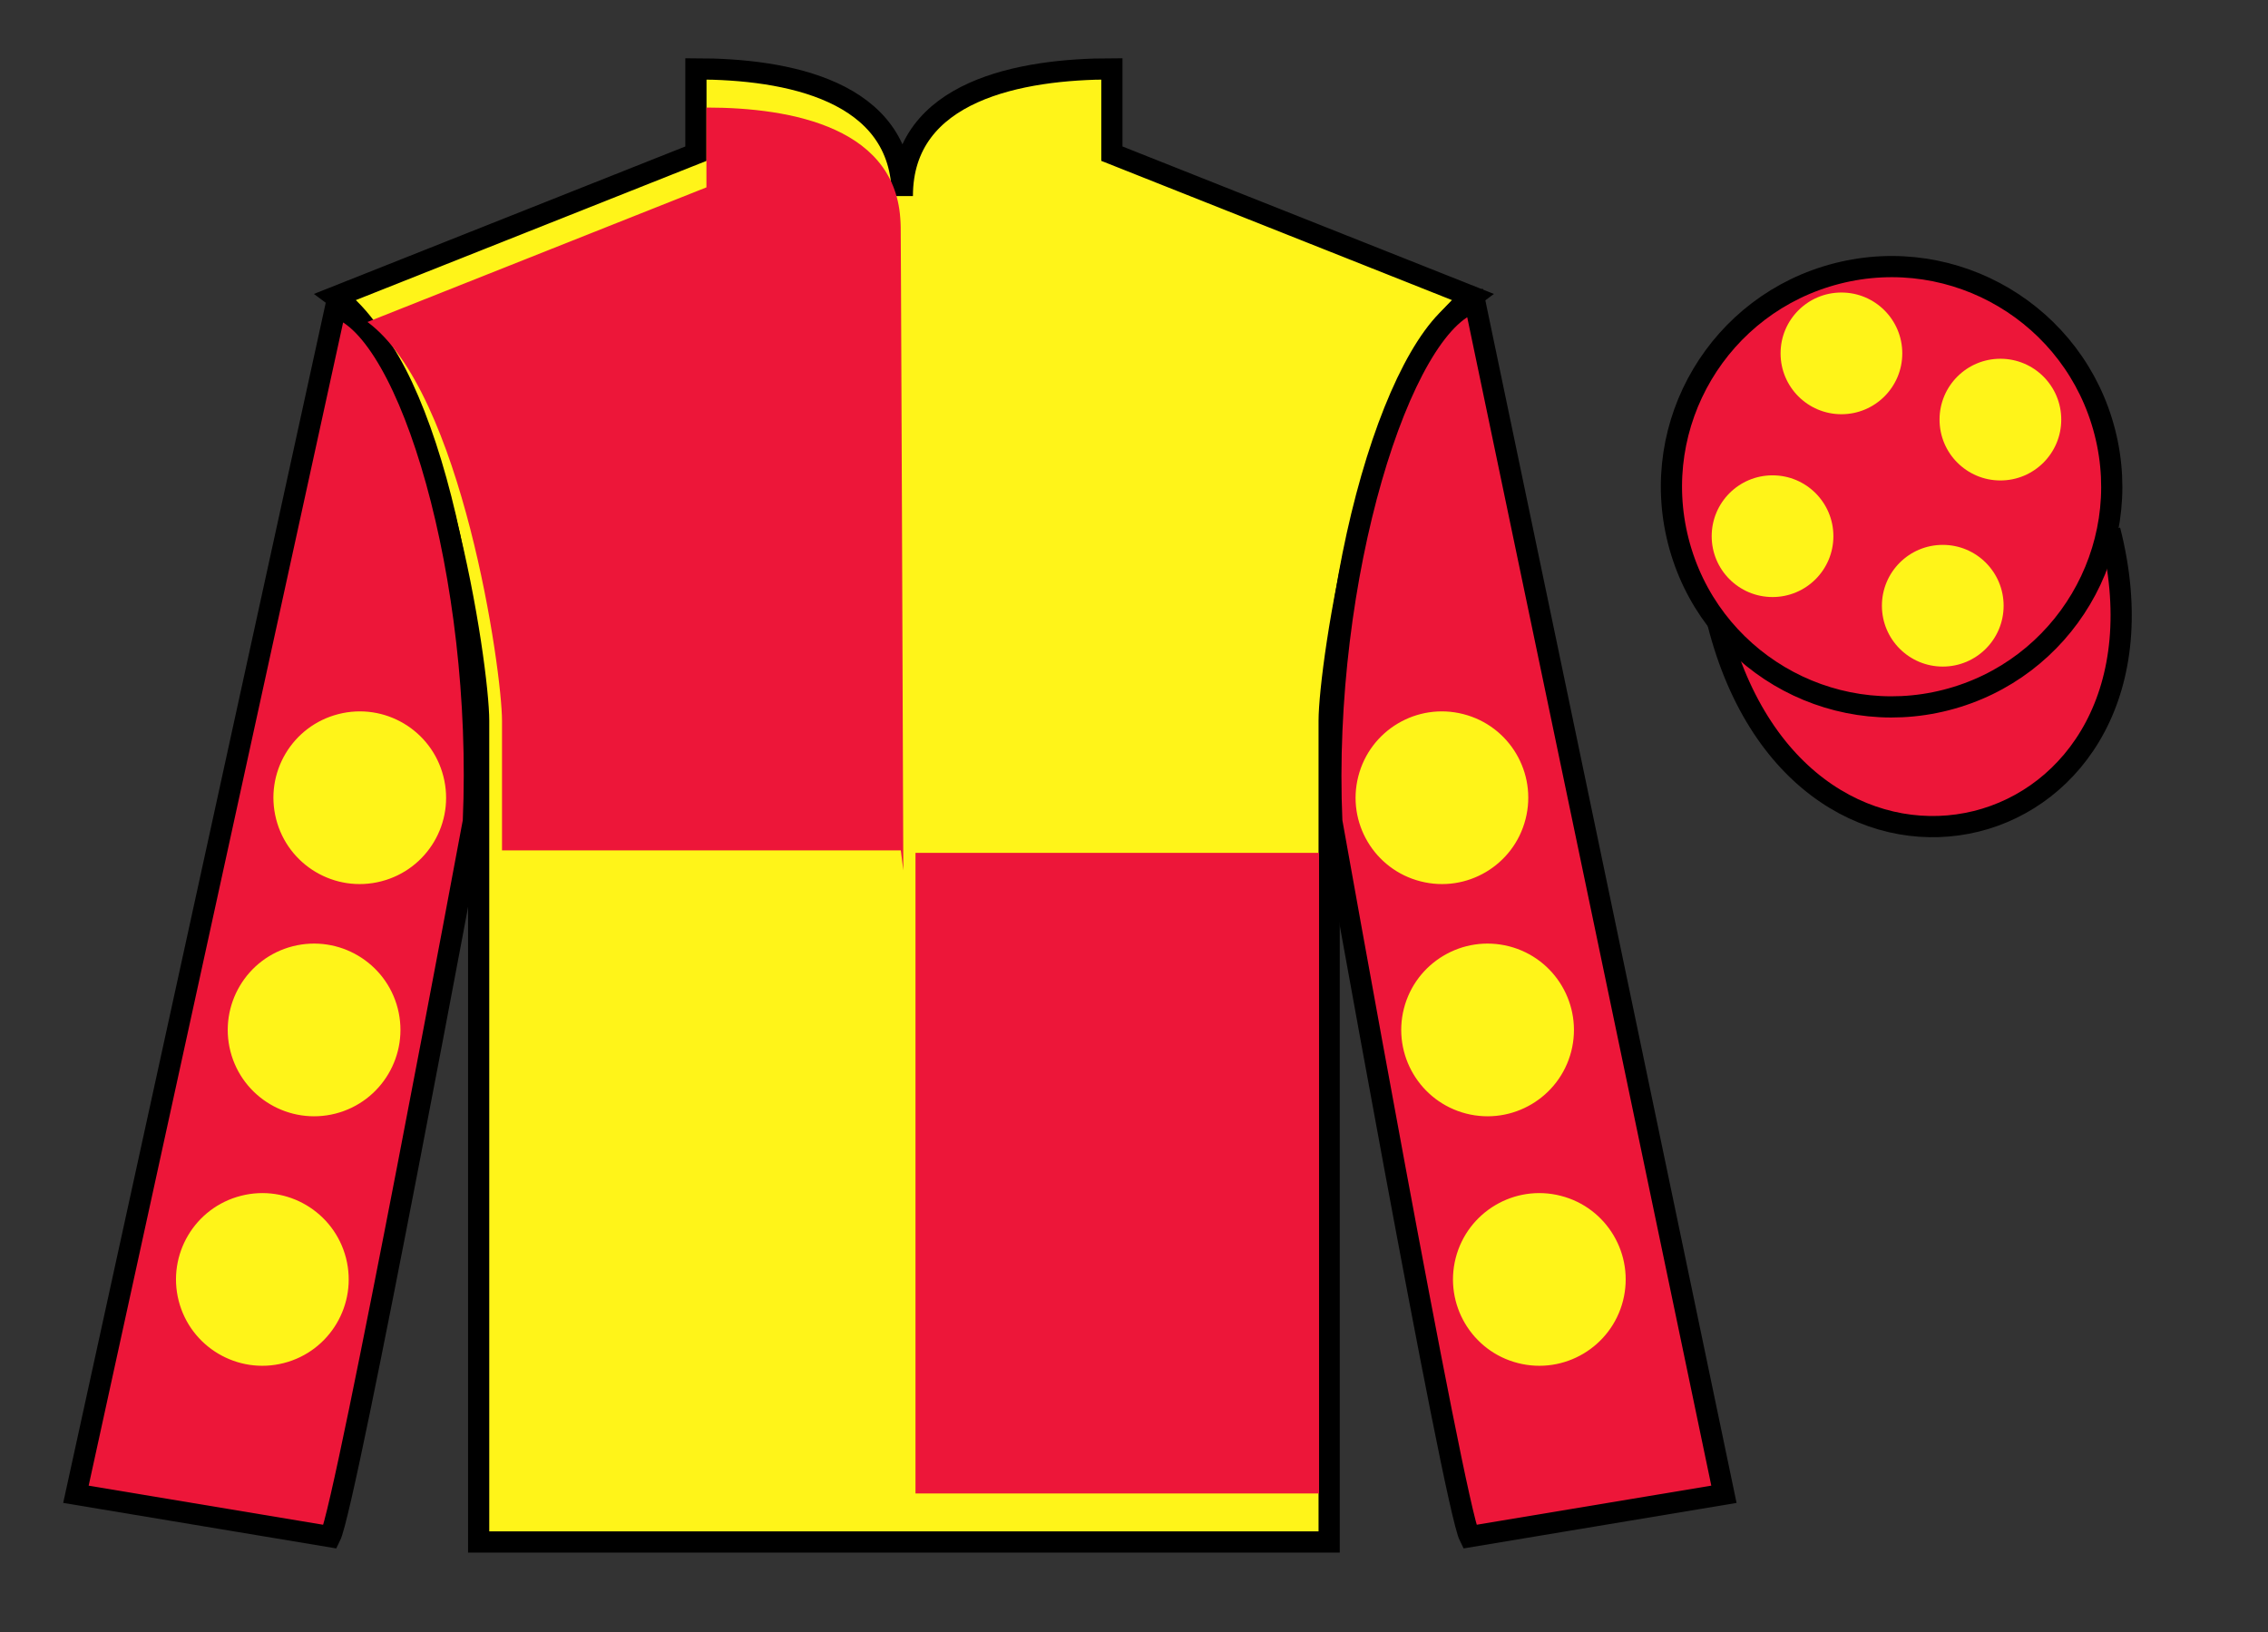 <?xml version="1.0" encoding="UTF-8"?>
<svg xmlns="http://www.w3.org/2000/svg" xmlns:xlink="http://www.w3.org/1999/xlink" width="107pt" height="77pt" viewBox="0 0 107 77" version="1.1">
<rect x="0" y="0" width="107" height="77" fill="#333333" stroke="none"/>
<g id="surface0">
<path style=" stroke:none;fill-rule:nonzero;fill:rgb(100%,95.41%,10.001%);fill-opacity:1;" d="M 32.832 3.25 L 32.832 7.25 L 15.832 14 C 20.582 17.5 22.582 31.5 22.582 34 C 22.582 36.5 22.582 72.75 22.582 72.75 L 62.707 72.75 C 62.707 72.75 62.707 36.5 62.707 34 C 62.707 31.5 64.707 17.5 69.457 14 L 52.457 7.25 L 52.457 3.25 C 48.195 3.25 42.57 4.25 42.57 9.25 C 42.57 4.25 37.098 3.25 32.832 3.25 "/>
<path style="fill:none;stroke-width:10;stroke-linecap:butt;stroke-linejoin:miter;stroke:rgb(0%,0%,0%);stroke-opacity:1;stroke-miterlimit:4;" d="M 328.32 737.5 L 328.32 697.5 L 158.32 630 C 205.82 595 225.82 455 225.82 430 C 225.82 405 225.82 42.5 225.82 42.5 L 627.07 42.5 C 627.07 42.5 627.07 405 627.07 430 C 627.07 455 647.07 595 694.57 630 L 524.57 697.5 L 524.57 737.5 C 481.953 737.5 425.703 727.5 425.703 677.5 C 425.703 727.5 370.977 737.5 328.32 737.5 Z M 328.32 737.5 " transform="matrix(0.1,0,0,-0.1,0,77)"/>
<path style=" stroke:none;fill-rule:nonzero;fill:rgb(92.863%,8.783%,22.277%);fill-opacity:1;" d="M 15.582 72.5 C 16.332 71 22.332 38.75 22.332 38.75 C 22.832 27.25 19.332 15.5 15.832 14.5 L 3.582 70.5 L 15.582 72.5 "/>
<path style="fill:none;stroke-width:10;stroke-linecap:butt;stroke-linejoin:miter;stroke:rgb(0%,0%,0%);stroke-opacity:1;stroke-miterlimit:4;" d="M 155.82 45 C 163.32 60 223.32 382.5 223.32 382.5 C 228.32 497.5 193.32 615 158.32 625 L 35.82 65 L 155.82 45 Z M 155.82 45 " transform="matrix(0.1,0,0,-0.1,0,77)"/>
<path style=" stroke:none;fill-rule:nonzero;fill:rgb(92.863%,8.783%,22.277%);fill-opacity:1;" d="M 81.332 70.5 L 69.582 14.25 C 66.082 15.25 62.332 27.25 62.832 38.75 C 62.832 38.75 68.582 71 69.332 72.5 L 81.332 70.5 "/>
<path style="fill:none;stroke-width:10;stroke-linecap:butt;stroke-linejoin:miter;stroke:rgb(0%,0%,0%);stroke-opacity:1;stroke-miterlimit:4;" d="M 813.32 65 L 695.82 627.5 C 660.82 617.5 623.32 497.5 628.32 382.5 C 628.32 382.5 685.82 60 693.32 45 L 813.32 65 Z M 813.32 65 " transform="matrix(0.1,0,0,-0.1,0,77)"/>
<path style="fill-rule:nonzero;fill:rgb(92.863%,8.783%,22.277%);fill-opacity:1;stroke-width:10;stroke-linecap:butt;stroke-linejoin:miter;stroke:rgb(0%,0%,0%);stroke-opacity:1;stroke-miterlimit:4;" d="M 810.508 475.898 C 850.234 320.273 1034.18 367.852 995.391 519.844 " transform="matrix(0.1,0,0,-0.1,0,77)"/>
<path style=" stroke:none;fill-rule:nonzero;fill:rgb(92.863%,8.783%,22.277%);fill-opacity:1;" d="M 43.191 70.461 L 62.23 70.461 L 62.23 40.238 L 43.191 40.238 L 43.191 70.461 Z M 43.191 70.461 "/>
<path style=" stroke:none;fill-rule:nonzero;fill:rgb(92.863%,8.783%,22.277%);fill-opacity:1;" d="M 33.328 5.074 L 33.328 8.84 L 17.336 15.191 C 21.801 18.48 23.684 31.652 23.684 34.008 C 23.684 36.359 23.684 40.121 23.684 40.121 L 42.5 40.121 L 42.617 41.062 C 42.617 41.062 42.488 6.016 42.488 10.719 C 42.488 6.016 37.34 5.074 33.328 5.074 "/>
<path style=" stroke:none;fill-rule:nonzero;fill:rgb(92.863%,8.783%,22.277%);fill-opacity:1;" d="M 91.809 33.027 C 97.367 31.609 100.723 25.953 99.305 20.398 C 97.887 14.84 92.234 11.484 86.676 12.902 C 81.117 14.32 77.762 19.973 79.18 25.531 C 80.598 31.09 86.254 34.445 91.809 33.027 "/>
<path style="fill:none;stroke-width:10;stroke-linecap:butt;stroke-linejoin:miter;stroke:rgb(0%,0%,0%);stroke-opacity:1;stroke-miterlimit:4;" d="M 918.086 439.727 C 973.672 453.906 1007.227 510.469 993.047 566.016 C 978.867 621.602 922.344 655.156 866.758 640.977 C 811.172 626.797 777.617 570.273 791.797 514.688 C 805.977 459.102 862.539 425.547 918.086 439.727 Z M 918.086 439.727 " transform="matrix(0.1,0,0,-0.1,0,77)"/>
<path style=" stroke:none;fill-rule:nonzero;fill:rgb(100%,95.41%,10.001%);fill-opacity:1;" d="M 91.656 31.449 C 93.242 31.449 94.527 30.164 94.527 28.578 C 94.527 26.992 93.242 25.707 91.656 25.707 C 90.07 25.707 88.785 26.992 88.785 28.578 C 88.785 30.164 90.07 31.449 91.656 31.449 "/>
<path style=" stroke:none;fill-rule:nonzero;fill:rgb(100%,95.41%,10.001%);fill-opacity:1;" d="M 83.625 28.168 C 85.211 28.168 86.496 26.883 86.496 25.297 C 86.496 23.711 85.211 22.426 83.625 22.426 C 82.039 22.426 80.754 23.711 80.754 25.297 C 80.754 26.883 82.039 28.168 83.625 28.168 "/>
<path style=" stroke:none;fill-rule:nonzero;fill:rgb(100%,95.41%,10.001%);fill-opacity:1;" d="M 94.375 22.668 C 95.961 22.668 97.246 21.383 97.246 19.797 C 97.246 18.211 95.961 16.926 94.375 16.926 C 92.789 16.926 91.504 18.211 91.504 19.797 C 91.504 21.383 92.789 22.668 94.375 22.668 "/>
<path style=" stroke:none;fill-rule:nonzero;fill:rgb(100%,95.41%,10.001%);fill-opacity:1;" d="M 86.875 19.543 C 88.461 19.543 89.746 18.258 89.746 16.672 C 89.746 15.086 88.461 13.801 86.875 13.801 C 85.289 13.801 84.004 15.086 84.004 16.672 C 84.004 18.258 85.289 19.543 86.875 19.543 "/>
<path style=" stroke:none;fill-rule:nonzero;fill:rgb(100%,95.41%,10.001%);fill-opacity:1;" d="M 69.172 52.539 C 71.352 53.094 73.57 51.781 74.129 49.602 C 74.684 47.422 73.371 45.203 71.191 44.645 C 69.012 44.09 66.793 45.402 66.234 47.582 C 65.68 49.762 66.992 51.98 69.172 52.539 "/>
<path style=" stroke:none;fill-rule:nonzero;fill:rgb(100%,95.41%,10.001%);fill-opacity:1;" d="M 67.02 41.582 C 69.199 42.141 71.418 40.824 71.973 38.645 C 72.531 36.465 71.215 34.246 69.035 33.691 C 66.855 33.133 64.637 34.449 64.082 36.629 C 63.523 38.809 64.84 41.027 67.02 41.582 "/>
<path style=" stroke:none;fill-rule:nonzero;fill:rgb(100%,95.41%,10.001%);fill-opacity:1;" d="M 71.613 64.309 C 73.793 64.867 76.012 63.551 76.57 61.371 C 77.125 59.191 75.812 56.973 73.633 56.418 C 71.453 55.859 69.234 57.176 68.676 59.355 C 68.121 61.535 69.434 63.754 71.613 64.309 "/>
<path style=" stroke:none;fill-rule:nonzero;fill:rgb(100%,95.41%,10.001%);fill-opacity:1;" d="M 15.828 52.539 C 13.648 53.094 11.43 51.781 10.871 49.602 C 10.316 47.422 11.629 45.203 13.809 44.645 C 15.988 44.09 18.207 45.402 18.766 47.582 C 19.32 49.762 18.008 51.98 15.828 52.539 "/>
<path style=" stroke:none;fill-rule:nonzero;fill:rgb(100%,95.41%,10.001%);fill-opacity:1;" d="M 17.98 41.582 C 15.801 42.141 13.582 40.824 13.027 38.645 C 12.469 36.465 13.785 34.246 15.965 33.691 C 18.145 33.133 20.363 34.449 20.918 36.629 C 21.477 38.809 20.16 41.027 17.98 41.582 "/>
<path style=" stroke:none;fill-rule:nonzero;fill:rgb(100%,95.41%,10.001%);fill-opacity:1;" d="M 13.387 64.309 C 11.207 64.867 8.988 63.551 8.43 61.371 C 7.875 59.191 9.188 56.973 11.367 56.418 C 13.547 55.859 15.766 57.176 16.324 59.355 C 16.879 61.535 15.566 63.754 13.387 64.309 "/>
</g>
</svg>
